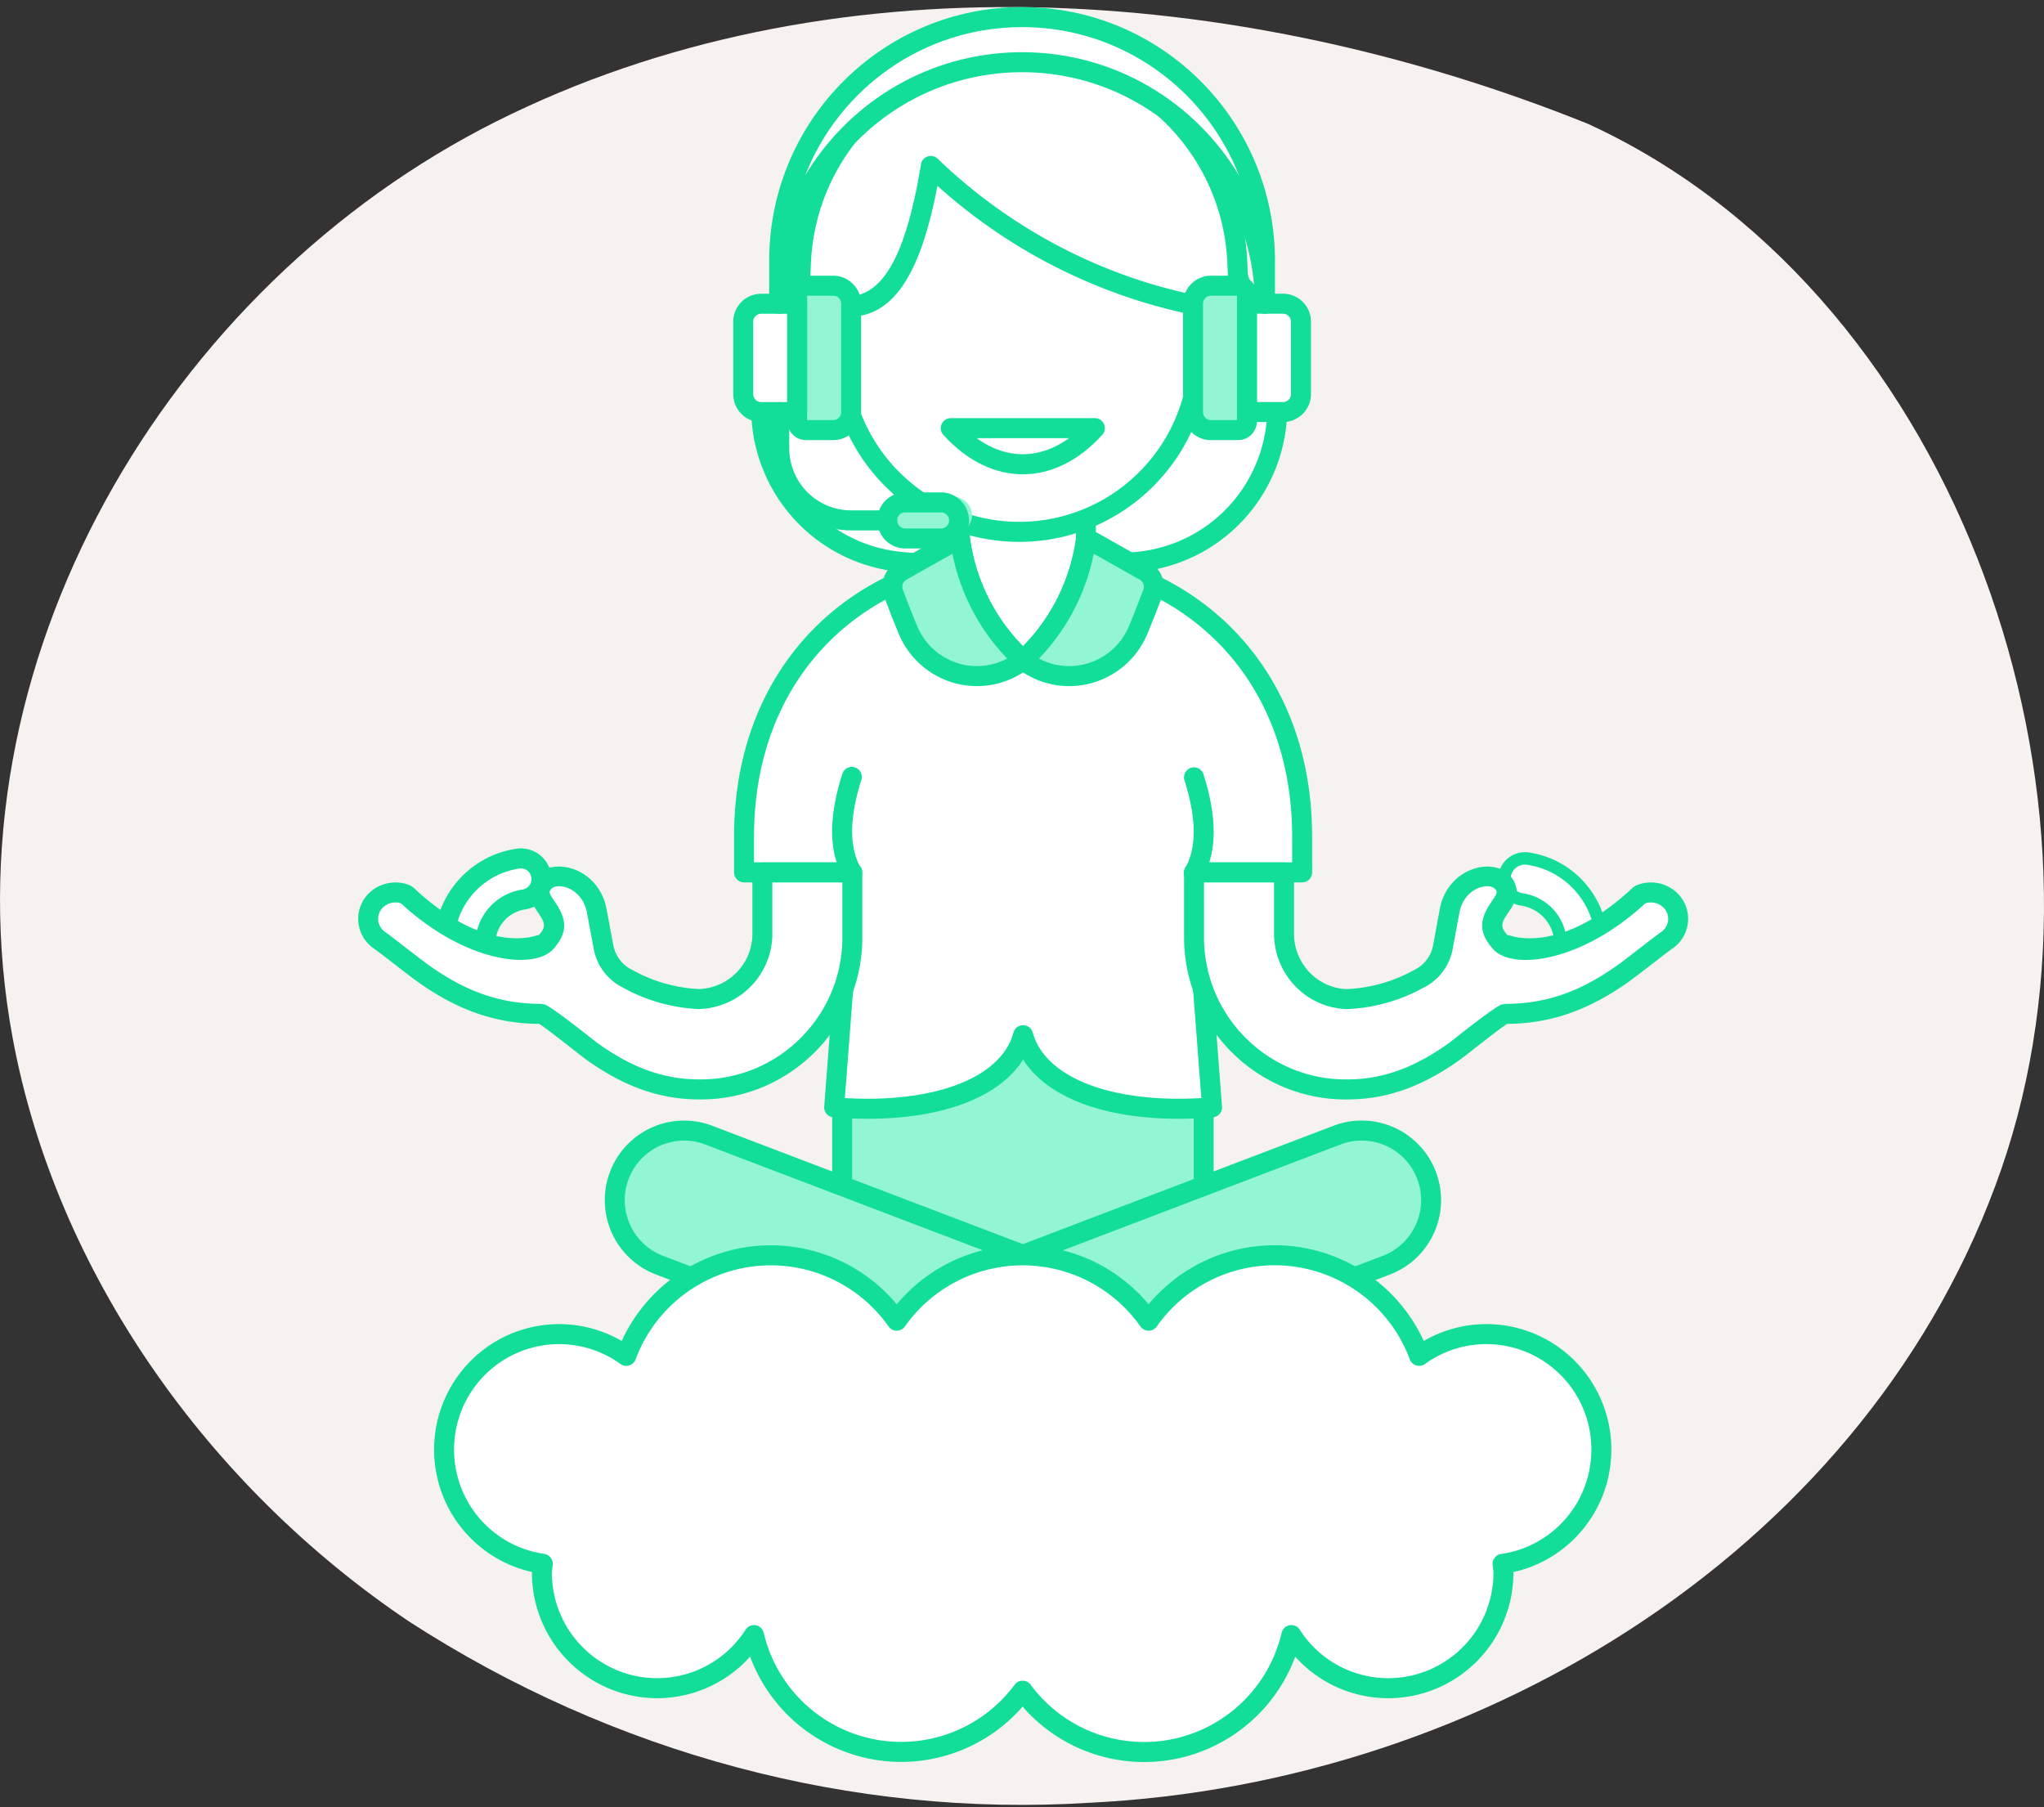 <svg width="164" height="145" viewBox="0 0 164 145" version="1.1" xmlns="http://www.w3.org/2000/svg"><rect x="0" y="0" width="164" height="145" fill="#333333" stroke="none"/><g id="/zorgverzekering" stroke="none" stroke-width="1" fill="none" fill-rule="evenodd"><g id="Desktop-/zorgverzekering-technical" transform="translate(-1478 -1770)" fill-rule="nonzero"><g id="Big-USP-Copy" transform="translate(616 1529)"><g id="25---happiness" transform="translate(862 232)"><path d="M160.578 102.787c10.284-29.673-3.224-69.456-32.303-83.444l-.886-.415C98.986 7.502 66.207 5.5 39.817 18.744 13.43 31.99-4.54 62.248 1.01 92.246c3.486 18.885 15.72 36.036 31.802 46.842 16.42 10.632 35.583 15.74 54.574 14.55 31.956-1.53 62.787-20.845 73.193-50.85z" id="Path" fill="#F6F2F0"/><g id="customer-service-cloud-4-customer-support-call-center-zen-cloud-headset-assistant-help-female" transform="translate(28.017 9.567)"><g id="Group" transform="translate(.39)"><path d="M73.576 28.68c-3.075-8.07-2.593-6.507-2.7-7.99-.3-9.487-8.052-17.022-17.512-17.022S36.152 11.203 35.852 20.69c-.107 1.483.375-.08-2.7 7.99a12.443 12.443 0 0 0 1.616 10.412 12.36 12.36 0 0 0 9.013 5.41c3.225.322 6.42.49 9.584.504 3.163-.02 6.357-.187 9.581-.503a12.36 12.36 0 0 0 9.014-5.41 12.443 12.443 0 0 0 1.616-10.414z" id="Path" fill="#FFF"/><path d="M53.364 2.864c-9.736 0-17.741 7.632-18.292 17.33l-.052 1.158-.03.171-.03.113-.102.316c-.172.498-2.161 5.673-2.454 6.44-1.117 3.83-.487 7.894 1.7 11.15a13.16 13.16 0 0 0 9.597 5.76c3.251.324 6.47.493 9.66.507a105.56 105.56 0 0 0 9.663-.507 13.161 13.161 0 0 0 9.6-5.76 13.248 13.248 0 0 0 1.72-11.088l-2.474-6.502-.103-.316a1.511 1.511 0 0 1-.06-.284l-.026-.609a6.61 6.61 0 0 0-.007-.111c-.312-9.888-8.418-17.768-18.31-17.768zm0 1.607c8.875 0 16.174 6.949 16.691 15.786l.059 1.248c.02.22.067.43.162.73l.08.242c.183.53 2.2 5.775 2.472 6.49.943 3.248.389 6.817-1.532 9.676a11.56 11.56 0 0 1-8.43 5.06c-3.198.314-6.368.48-9.506.5-3.13-.014-6.3-.18-9.5-.5a11.559 11.559 0 0 1-8.428-5.06 11.637 11.637 0 0 1-1.511-9.738l2.45-6.428c.151-.437.217-.697.243-.972l.036-.757c.288-9.086 7.686-16.277 16.714-16.277z" id="Path" fill="#12DE9A"/><g transform="translate(20.081 80.997)"><path id="Rectangle" fill="#92F6D5" d="M19.082.816H48.09v19.899H19.082z"/><path d="M48.09.012H19.082c-.442 0-.8.36-.8.804v19.899c0 .444.358.803.8.803H48.09c.442 0 .8-.36.8-.803V.815a.802.802 0 0 0-.8-.803zm-.8 1.605V19.91H19.881V1.617H47.29z" id="Rectangle" fill="#12DE9A"/><path d="M65.973 12.743c1.09 2.881-.354 6.103-3.225 7.198L35.45 30.34l-3.948-10.434L58.798 9.504a5.546 5.546 0 0 1 4.256.128 5.574 5.574 0 0 1 2.919 3.111z" id="Path" fill="#92F6D5"/><path d="M58.513 8.753L31.218 19.156a.804.804 0 0 0-.464 1.036l3.949 10.433a.8.8 0 0 0 1.033.466l27.296-10.4c3.284-1.252 4.936-4.937 3.69-8.233a6.376 6.376 0 0 0-3.34-3.558 6.344 6.344 0 0 0-4.869-.147zm4.212 1.612a4.771 4.771 0 0 1 2.5 2.663l.09.265a4.782 4.782 0 0 1-2.852 5.897L35.914 29.302l-3.38-8.93 26.548-10.117a4.747 4.747 0 0 1 3.325-.02l.318.13z" id="Path" fill="#12DE9A"/><g id="Path"><path d="M1.2 4.507a5.597 5.597 0 0 0 .127 4.269 5.569 5.569 0 0 0 3.099 2.929l27.294 10.4 3.95-10.434L8.375 1.27a5.544 5.544 0 0 0-4.254.127 5.572 5.572 0 0 0-2.92 3.11z" fill="#92F6D5" transform="translate(0 8.236)"/><path d="M3.791.666A6.374 6.374 0 0 0 .452 4.222a6.403 6.403 0 0 0 .145 4.883 6.37 6.37 0 0 0 3.545 3.35l27.294 10.4a.8.8 0 0 0 1.033-.466l3.95-10.433a.804.804 0 0 0-.464-1.036L8.659.52A6.342 6.342 0 0 0 4.15.517l-.359.149zm30.845 11.47l-3.38 8.932L4.71 10.954a4.767 4.767 0 0 1-2.652-2.507 4.791 4.791 0 0 1-.109-3.655 4.77 4.77 0 0 1 2.499-2.66 4.746 4.746 0 0 1 3.642-.11l26.546 10.113z" fill="#12DE9A" transform="translate(0 8.236)"/></g></g><g id="Path"><path d="M98.17 39.015c.432.063.873-.05 1.223-.313a1.66 1.66 0 0 0 .645-1.09c.538-3.79-2.082-7.3-5.858-7.85a1.65 1.65 0 0 0-1.867 1.404 1.655 1.655 0 0 0 1.398 1.874 3.624 3.624 0 0 1 3.059 4.101 1.656 1.656 0 0 0 1.4 1.874z" fill="#FFF" transform="translate(0 38.558)"/><path d="M98.17 39.015c.432.063.873-.05 1.223-.313a1.66 1.66 0 0 0 .645-1.09c.538-3.79-2.082-7.3-5.858-7.85a1.65 1.65 0 0 0-1.867 1.404 1.655 1.655 0 0 0 1.398 1.874 3.624 3.624 0 0 1 3.059 4.101 1.656 1.656 0 0 0 1.4 1.874z" stroke="#12DE9A" stroke-linecap="round" stroke-linejoin="round" transform="translate(0 38.558)"/><path d="M76.067 27.974c0-15-11.186-22.471-22.376-22.46h-.024c-11.19-.011-22.375 7.46-22.375 22.46v2.892h8.67l-1.44 18.85c7.29.603 13.888-1.214 15.161-5.784 1.272 4.566 7.87 6.384 15.16 5.784l-1.44-18.85h8.669l-.005-2.892z" fill="#FFF" transform="translate(0 38.558)"/><path d="M53.69 4.71h-.022c-13.015-.013-23.177 9.05-23.177 23.264v2.892l.013.144a.802.802 0 0 0 .788.66l7.806-.002-1.375 17.987a.802.802 0 0 0 .732.862l.53.04c6.651.45 12.112-1.068 14.47-4.336l.227-.34c2.28 3.588 8.102 5.222 15.227 4.636l.142-.025a.803.803 0 0 0 .591-.837l-1.376-17.987 7.806.001a.8.8 0 0 0 .8-.804l-.004-2.892c0-14.213-10.162-23.276-23.177-23.262zm.001 1.607l.506.004c11.924.218 21.07 8.556 21.07 21.653l.003 2.087-7.867.002-.137.011a.803.803 0 0 0-.662.853l1.378 18.042-.24.016c-7.006.358-12.276-1.635-13.288-5.269-.214-.771-1.3-.786-1.536-.021l-.092.3-.096.257c-1.336 3.29-6.452 5.076-13.107 4.733l-.242-.014 1.38-18.044-.002-.137a.802.802 0 0 0-.797-.727l-7.87-.002v-2.087c0-13.097 9.145-21.435 21.069-21.653l.53-.004z" fill="#12DE9A" transform="translate(0 38.558)"/><path d="M39.176 22.962a.8.8 0 1 1 1.527.484c-.953 3.026-.997 5.34-.062 7.04a.805.805 0 0 1-.314 1.091.8.8 0 0 1-1.088-.315c-1.188-2.159-1.135-4.896-.063-8.3zm27.976-.485a.8.8 0 0 1 1.005.524c1.072 3.404 1.125 6.14-.063 8.3a.8.8 0 0 1-1.087.315.805.805 0 0 1-.315-1.091c.935-1.702.891-4.015-.062-7.04a.804.804 0 0 1 .522-1.008z" fill="#12DE9A" transform="translate(0 38.558)"/><path d="M58.726 4.05V1.158H48.61V4.05a16.116 16.116 0 0 0 5.056 9.788 16.118 16.118 0 0 0 5.059-9.788z" fill="#FFF" transform="translate(0 38.558)"/><path d="M58.726.355H48.61a.802.802 0 0 0-.801.803V4.05c.516 4.049 2.396 7.688 5.316 10.38a.799.799 0 0 0 1.083 0 16.922 16.922 0 0 0 5.31-10.276l.007-2.996a.802.802 0 0 0-.8-.803zm-.801 1.607V4.05l-.082.546a15.294 15.294 0 0 1-3.914 7.853l-.262.269-.222-.228a15.316 15.316 0 0 1-4.04-8.543l.003-1.985h8.517z" fill="#12DE9A" transform="translate(0 38.558)"/><path d="M53.678 13.838l-.108.082a5.98 5.98 0 0 1-5.174.984 6.003 6.003 0 0 1-3.953-3.49A79.482 79.482 0 0 1 43.28 8.45c-.248-.67.028-1.42.65-1.768l4.684-2.64a16.118 16.118 0 0 0 5.064 9.795z" fill="#92F6D5" transform="translate(0 38.558)"/><path d="M48.222 3.343l-4.684 2.64a2.252 2.252 0 0 0-1.008 2.748l.434 1.15c.232.597.481 1.22.74 1.842a6.804 6.804 0 0 0 4.48 3.956 6.78 6.78 0 0 0 5.865-1.116l.11-.083c.4-.301.43-.894.06-1.234a15.313 15.313 0 0 1-4.811-9.305.8.8 0 0 0-1.186-.598zm-.212 1.96l.111.516a16.92 16.92 0 0 0 4.21 7.816l.071.073-.184.097a5.18 5.18 0 0 1-3.611.324 5.202 5.202 0 0 1-3.425-3.024 78.373 78.373 0 0 1-1.151-2.933.644.644 0 0 1 .288-.787l3.691-2.082z" fill="#12DE9A" transform="translate(0 38.558)"/><path d="M53.678 13.838l.111.082a5.979 5.979 0 0 0 5.174.985 6.002 6.002 0 0 0 3.953-3.492c.48-1.155.887-2.21 1.164-2.962a1.449 1.449 0 0 0-.652-1.768l-4.682-2.64a16.12 16.12 0 0 1-5.068 9.795z" fill="#92F6D5" transform="translate(0 38.558)"/><path d="M57.952 3.94a15.317 15.317 0 0 1-4.815 9.306.805.805 0 0 0 .066 1.238l.11.082a6.775 6.775 0 0 0 5.862 1.114 6.803 6.803 0 0 0 4.48-3.958l.507-1.248a76.08 76.08 0 0 0 .67-1.745 2.252 2.252 0 0 0-1.015-2.748l-4.678-2.638a.8.8 0 0 0-1.187.597zm1.286 1.88l.11-.517 3.688 2.08c.28.157.404.49.294.788l-.422 1.115a82.06 82.06 0 0 1-.73 1.818 5.2 5.2 0 0 1-3.426 3.026l-.333.08a5.18 5.18 0 0 1-3.28-.405l-.184-.097.072-.073a16.924 16.924 0 0 0 4.211-7.816z" fill="#12DE9A" transform="translate(0 38.558)"/><path d="M105.333 36.31a2.08 2.08 0 0 0 .034-3.412 2.263 2.263 0 0 0-2.194-.242c-6.479 6.074-11.049 3.994-11.209 3.804-1.827-2.088.987-2.99.447-4.378-.447-1.153-3.878-1.544-4.51 1.865l-.537 2.913a3.559 3.559 0 0 1-1.947 2.555 13.016 13.016 0 0 1-5.742 1.62 5.246 5.246 0 0 1-5.057-5.08v-5.081h-7.22v5.42c.122 6.698 5.6 12.047 12.278 11.986 6.862 0 10.914-5.435 12.673-6.06 6.691 0 10.436-4.172 12.984-5.91z" fill="#FFF" transform="translate(0 38.558)"/><path d="M68.197 31.676h5.619l.001 4.28c.106 3.213 2.655 5.773 5.83 5.881a13.87 13.87 0 0 0 5.641-1.447l.516-.272c1.207-.583 2.093-1.745 2.347-3.11l.538-2.914c.394-2.129 2.655-2.549 2.976-1.72.028.071.02.15-.056.3l-.146.25-.214.319c-.932 1.37-1.062 2.403.114 3.747l.107.117c1.6 1.58 6.894.95 11.893-3.537l.231-.214-.11.04a1.464 1.464 0 0 1 1.419.157 1.276 1.276 0 0 1-.02 2.092l-.289.209c-.793.59-2.565 1.987-3.118 2.384-2.901 2.085-5.671 3.179-9.127 3.179l-.268.046c-.673.239-3.956 2.897-4.245 3.104-2.628 1.882-5.197 2.91-8.16 2.91l-.389-.003c-6.067-.149-10.977-5.068-11.089-11.196l-.001-4.602zm24.362 4.236l.014.026c-.556-.635-.57-.913-.123-1.607l.432-.653.035-.058c.366-.622.486-1.197.24-1.83-.944-2.437-5.371-1.614-6.042 2.01l-.538 2.914a2.756 2.756 0 0 1-1.279 1.852l-.229.125a12.282 12.282 0 0 1-5.43 1.54c-2.27-.08-4.144-1.96-4.22-4.302v-5.055a.802.802 0 0 0-.801-.803h-7.22c-.442 0-.8.36-.8.803v5.42c.13 7.153 5.969 12.854 13.086 12.79 3.334 0 6.206-1.15 9.083-3.21l.504-.384c.891-.693 2.538-2.004 3.148-2.402l.11-.07-.18.005c3.832 0 6.908-1.214 10.06-3.479l.815-.614c.937-.719 2.23-1.732 2.56-1.957a2.885 2.885 0 0 0 .046-4.73 3.06 3.06 0 0 0-2.967-.328l-.237.154c-2.725 2.555-5.257 3.793-7.514 4.04-.784.085-1.48.042-2.061-.092l-.38-.102c-.07-.017-.113-.023-.112-.003z" fill="#12DE9A" transform="translate(0 38.558)"/><path d="M9.167 39.015a1.645 1.645 0 0 1-1.224-.313 1.656 1.656 0 0 1-.645-1.09c-.539-3.79 2.082-7.302 5.858-7.85a1.647 1.647 0 0 1 1.532.616 1.66 1.66 0 0 1 .234 1.639 1.651 1.651 0 0 1-1.297 1.023 3.626 3.626 0 0 0-3.057 4.101c.062.435-.05.877-.313 1.229a1.648 1.648 0 0 1-1.088.645z" fill="#FFF" transform="translate(0 38.558)"/><path d="M13.042 28.967c-4.214.612-7.138 4.53-6.536 8.759a2.46 2.46 0 0 0 .957 1.62 2.45 2.45 0 0 0 1.819.464 2.447 2.447 0 0 0 1.613-.958 2.464 2.464 0 0 0 .488-1.582l-.022-.243a2.824 2.824 0 0 1 2.153-3.15l.227-.042a2.451 2.451 0 0 0 1.924-1.52 2.466 2.466 0 0 0-.348-2.434 2.447 2.447 0 0 0-2.275-.914zm.228 1.59c.3-.043.6.078.788.317a.855.855 0 0 1-.547 1.37 4.43 4.43 0 0 0-3.735 5.01.854.854 0 0 1-.721.965.848.848 0 0 1-.964-.721c-.477-3.35 1.84-6.456 5.18-6.94z" fill="#12DE9A" transform="translate(0 38.558)"/><path d="M2.04 36.31a2.08 2.08 0 0 1-.034-3.412 2.263 2.263 0 0 1 2.194-.242c6.48 6.074 11.05 3.994 11.21 3.804 1.827-2.088-.987-2.99-.447-4.378.448-1.153 3.878-1.544 4.51 1.865l.544 2.908a3.559 3.559 0 0 0 1.947 2.555 13.016 13.016 0 0 0 5.739 1.62 5.246 5.246 0 0 0 5.058-5.074v-5.082h7.22v5.42c-.122 6.698-5.601 12.047-12.278 11.986-6.862 0-10.915-5.435-12.673-6.06-6.703 0-10.441-4.172-12.989-5.91z" fill="#FFF" transform="translate(0 38.558)"/><path d="M39.98 30.07h-7.22c-.442 0-.8.36-.8.804v5.082a4.439 4.439 0 0 1-4.285 4.27 12.19 12.19 0 0 1-5.325-1.52 2.782 2.782 0 0 1-1.547-1.998l-.545-2.909c-.67-3.623-5.095-4.445-6.042-2.009-.218.562-.148 1.08.127 1.624l.148.264.31.47c.567.833.601 1.102.006 1.782.078-.092-.192.02-.485.087-.582.134-1.277.177-2.061.091-2.257-.246-4.79-1.484-7.514-4.04l-.237-.153a3.061 3.061 0 0 0-2.967.328 2.885 2.885 0 0 0 .046 4.73l.459.338c.826.627 2.368 1.84 2.915 2.233l.497.35c2.814 1.926 5.605 3.005 8.97 3.12l.417.004.111.07c.766.5 3.168 2.44 3.653 2.787 2.877 2.06 5.749 3.208 9.09 3.208 7.11.065 12.95-5.636 13.08-12.775v-5.434a.802.802 0 0 0-.801-.803zm-6.421 1.606h5.619l.001 4.617c-.113 6.244-5.232 11.24-11.47 11.184-2.784 0-5.217-.903-7.675-2.567l-.493-.343c-.288-.207-3.571-2.865-4.244-3.104l-.268-.046c-3.27 0-5.923-.976-8.65-2.84l-.483-.339c-.637-.458-2.898-2.246-3.406-2.593a1.276 1.276 0 0 1-.02-2.092l.16-.1c.332-.176.72-.22 1.081-.119l.066.022-.124-.113c5.22 4.894 10.868 5.511 12.367 3.737 1.101-1.26 1.047-2.252.252-3.512l-.438-.666c-.14-.238-.16-.339-.126-.428.322-.83 2.582-.41 2.976 1.72l.545 2.91a4.362 4.362 0 0 0 2.124 2.992l.262.137a13.75 13.75 0 0 0 6.052 1.699l.32-.019a6.055 6.055 0 0 0 5.573-5.83l-.001-4.307z" fill="#12DE9A" transform="translate(0 38.558)"/></g><g id="Path"><path d="M32.589 12.063A42.942 42.942 0 0 1 11.049.837C9.892 7.906 7.913 12.643 3.694 12.063a2.895 2.895 0 0 0-2.89 2.9c0 1.602 1.294 2.9 2.89 2.9.06 0 .117-.014.176-.017C4.924 24.94 10.996 30.19 18.144 30.19c7.15 0 13.22-5.251 14.275-12.345.059 0 .117.017.178.017a2.895 2.895 0 0 0 2.89-2.9c0-1.601-1.294-2.9-2.89-2.9h-.008z" fill="#FFF" transform="translate(35.227 11.913)"/><path d="M10.259.706c-1.245 7.61-3.23 11.005-6.456 10.562-2.147-.008-3.8 1.65-3.8 3.695l.009.254a3.696 3.696 0 0 0 3.182 3.414l.036.188c1.455 7.051 7.66 12.175 14.914 12.175l.435-.006c7.067-.2 13.054-5.259 14.48-12.169l.034-.188a3.697 3.697 0 0 0 3.194-3.668 3.699 3.699 0 0 0-3.698-3.703C24.787 9.716 17.449 5.89 11.603.257a.8.8 0 0 0-1.344.45zm1.321 1.72l.148.134a43.735 43.735 0 0 0 20.707 10.292c1.315.015 2.251.953 2.251 2.111l-.01.215a2.094 2.094 0 0 1-1.866 1.871l-.184.011-.134-.015-.073-.003a.801.801 0 0 0-.792.685c-.996 6.701-6.73 11.66-13.483 11.66-6.752 0-12.486-4.959-13.482-11.66a.801.801 0 0 0-.835-.683l-.133.016a2.093 2.093 0 0 1-2.09-2.097c0-1.158.936-2.096 2.09-2.096 3.99.555 6.335-2.812 7.76-9.793l.126-.649z" fill="#12DE9A" transform="translate(35.227 11.913)"/><path d="M24.21 21.067H12.65c-.695 0-1.06.827-.593 1.343 3.818 4.217 8.928 4.217 12.746 0 .468-.516.103-1.343-.592-1.343zm-2.076 1.605l-.168.122c-2.275 1.563-4.796 1.563-7.071 0l-.17-.122h7.409z" fill="#12DE9A" transform="translate(35.227 11.913)"/></g><g id="Path"><path d="M8.017 33.942H5.851a.718.718 0 0 1-.72-.723V23.08a.723.723 0 0 1 .72-.724h2.166c.796 0 1.442.648 1.442 1.446v8.692c0 .384-.151.753-.421 1.024-.27.272-.638.425-1.02.425z" fill="#92F6D5" transform="translate(30.424)"/><path d="M8.017 21.552H5.851c-.402 0-.79.16-1.076.447a1.527 1.527 0 0 0-.445 1.081v10.14a1.526 1.526 0 0 0 1.523 1.525h2.164c.596 0 1.167-.237 1.587-.66.42-.423.657-.996.655-1.594v-8.69a2.246 2.246 0 0 0-2.242-2.249zM5.93 33.139v-9.982l2.088.002c.354 0 .641.287.641.642v8.692a.645.645 0 0 1-.64.646H5.928z" fill="#12DE9A" transform="translate(30.424)"/><path d="M2.242 32.495h2.882v-8.692H2.242c-.796 0-1.441.647-1.441 1.446v5.793a1.446 1.446 0 0 0 1.44 1.453z" fill="#FFF" transform="translate(30.424)"/><path d="M5.124 23H2.242A2.246 2.246 0 0 0 0 25.249v5.793a2.25 2.25 0 0 0 .653 1.594c.42.424.993.662 1.589.662h2.882c.442 0 .8-.36.8-.803v-8.692a.802.802 0 0 0-.8-.803zm-.802 1.606v7.085h-2.08a.64.64 0 0 1-.64-.645v-5.797l.012-.13a.641.641 0 0 1 .628-.513h2.08z" fill="#12DE9A" transform="translate(30.424)"/><path d="M38.334 33.942H40.5c.398 0 .72-.324.72-.723V23.08c0-.4-.322-.724-.72-.724h-2.166c-.796 0-1.441.648-1.441 1.446v8.692a1.439 1.439 0 0 0 1.441 1.45z" fill="#92F6D5" transform="translate(30.424)"/><path d="M40.5 21.552h-2.166a2.246 2.246 0 0 0-2.242 2.25v8.691a2.252 2.252 0 0 0 .655 1.592c.42.423.991.66 1.587.66H40.5c.84 0 1.521-.683 1.521-1.526V23.08c0-.844-.68-1.527-1.52-1.527zm-.08 1.607v9.98h-2.086a.64.64 0 0 1-.64-.644V23.8l.012-.13a.641.641 0 0 1 .628-.512h2.086z" fill="#12DE9A" transform="translate(30.424)"/><path d="M45.552 31.045c0 .799-.645 1.446-1.44 1.446h-2.883V23.8h2.882c.796 0 1.441.647 1.441 1.446v5.8z" fill="#FFF" transform="translate(30.424)"/><path d="M44.111 22.996H41.23c-.442 0-.8.36-.8.804v8.691c0 .444.358.804.8.804h2.882a2.246 2.246 0 0 0 2.242-2.25v-5.8a2.246 2.246 0 0 0-2.242-2.249zm-2.082 8.69v-7.085l2.082.002c.354 0 .64.288.64.643v5.8a.642.642 0 0 1-.64.642l-2.082-.002z" fill="#12DE9A" transform="translate(30.424)"/><path d="M42.665 23.803c-.097-10.73-8.794-19.378-19.49-19.378-10.695 0-19.392 8.647-19.489 19.378v-3.621C3.783 9.45 12.48.803 23.176.803c10.695 0 19.392 8.648 19.49 19.379v3.62z" fill="#FFF" transform="translate(30.424)"/><path d="M23.176 0C12.04 0 2.986 9.003 2.886 20.174v3.629l.014.168c.148.843 1.415.849 1.57 0l.017-.16C4.58 13.52 12.92 5.227 23.176 5.227S41.772 13.52 41.865 23.81c.01 1.066 1.6 1.06 1.6-.007v-3.621C43.366 9.002 34.31 0 23.176 0zm.472 1.612c7.515.187 13.936 4.827 16.728 11.399l.196.484-.016-.026C37.002 7.564 30.544 3.62 23.176 3.62l-.49.006C15.71 3.793 9.6 7.493 6.075 13.017l-.3.484.016-.043C8.53 6.513 15.286 1.607 23.176 1.607l.472.005z" fill="#12DE9A" transform="translate(30.424)"/><path d="M16.679 42.634h-2.883a1.444 1.444 0 0 1-1.44-1.446c0-.799.644-1.446 1.44-1.446h2.883a1.448 1.448 0 1 1 1.019 2.468 1.44 1.44 0 0 1-1.02.424z" fill="#92F6D5" transform="translate(30.424)"/><path d="M16.679 38.939h-2.883a2.246 2.246 0 0 0-2.241 2.249l.012.231c.145 1.17 1.096 2.018 2.23 2.018h2.882c.594 0 1.164-.237 1.585-.659.42-.421.656-.994.656-1.59l-.012-.231c-.145-1.17-1.096-2.018-2.23-2.018zm-2.883 1.606h2.883c.323 0 .595.243.635.561l.007.132a.635.635 0 0 1-.19.404.64.64 0 0 1-.452.189h-2.883a.641.641 0 0 1-.635-.561l-.007-.132c.002-.305.289-.593.642-.593z" fill="#12DE9A" transform="translate(30.424)"/><path d="M3.693 31.696a.8.8 0 0 1 .787.659l.013.144v2.892c0 1.324.524 2.593 1.457 3.529a4.966 4.966 0 0 0 3.188 1.45l.329.011h2.882c.442 0 .8.36.8.804a.803.803 0 0 1-.656.79l-.144.013H9.467a6.564 6.564 0 0 1-4.65-1.932 6.607 6.607 0 0 1-1.915-4.291l-.01-.374V32.5c0-.443.358-.803.8-.803z" fill="#12DE9A" transform="translate(30.424)"/></g><g id="Path"><path d="M93.703 17.012a9.26 9.26 0 0 0-5.008-8.26 9.199 9.199 0 0 0-9.61.723 12.39 12.39 0 0 0-10.004-7.963 12.365 12.365 0 0 0-11.697 5.142A12.365 12.365 0 0 0 47.28 1.408a12.365 12.365 0 0 0-10.104 5.246A12.365 12.365 0 0 0 25.48 1.511a12.39 12.39 0 0 0-10.006 7.963 9.204 9.204 0 0 0-10.478-.208A9.275 9.275 0 0 0 1.08 19.02a9.242 9.242 0 0 0 7.696 7.138c-.017.233-.07.456-.07.694a9.268 9.268 0 0 0 6.631 8.91 9.226 9.226 0 0 0 10.385-3.884 12.158 12.158 0 0 0 9.361 9.127 12.119 12.119 0 0 0 12.197-4.664 12.119 12.119 0 0 0 12.197 4.664 12.158 12.158 0 0 0 9.36-9.127 9.224 9.224 0 0 0 10.382 3.886 9.266 9.266 0 0 0 6.633-8.905c0-.238-.051-.461-.069-.694 4.541-.652 7.915-4.551 7.92-9.153z" fill="#FFF" transform="translate(6.405 98.739)"/><path d="M57.347 5.34l-.192-.226A13.162 13.162 0 0 0 47.242.605l-.457.008a13.163 13.163 0 0 0-9.455 4.5l-.194.227-.217-.257A13.158 13.158 0 0 0 25.339.714l-.452.067a13.187 13.187 0 0 0-9.656 7.157l-.163.342-.247-.14a10.003 10.003 0 0 0-10.304.456 10.08 10.08 0 0 0-4.255 10.6l.095.392c.93 3.494 3.652 6.2 7.096 7.125l.416.1v.04a10.07 10.07 0 0 0 7.205 9.677l.402.11c3.49.876 7.137-.197 9.601-2.717l.296-.318.071.191a12.953 12.953 0 0 0 9.438 7.989l.462.087c4.317.73 8.69-.782 11.638-3.972l.253-.287.255.288a12.914 12.914 0 0 0 12.107 3.894l.446-.1a12.955 12.955 0 0 0 8.997-7.897l.07-.192.016.02a10.021 10.021 0 0 0 10.28 2.908l.386-.122a10.071 10.071 0 0 0 6.816-9.149l.006-.441.36-.086c4.365-1.137 7.493-5.104 7.5-9.723a10.064 10.064 0 0 0-5.445-8.975l-.39-.19a9.998 9.998 0 0 0-8.959.287l-.258.145-.161-.341A13.184 13.184 0 0 0 69.15.709a13.158 13.158 0 0 0-11.585 4.374l-.218.257zm11.597-3.038a11.588 11.588 0 0 1 9.36 7.454.8.8 0 0 0 1.217.371 8.402 8.402 0 0 1 8.776-.66 8.458 8.458 0 0 1 4.575 7.543c-.005 4.206-3.09 7.767-7.24 8.36a.803.803 0 0 0-.685.855l.037.327.024.19c.005.047.007.082.007.117a8.465 8.465 0 0 1-6.06 8.133 8.427 8.427 0 0 1-9.482-3.548.8.8 0 0 0-1.453.25 11.356 11.356 0 0 1-8.746 8.527A11.32 11.32 0 0 1 47.88 35.86a.799.799 0 0 0-1.286 0 11.32 11.32 0 0 1-11.388 4.352 11.356 11.356 0 0 1-8.743-8.519.8.8 0 0 0-1.453-.249 8.427 8.427 0 0 1-9.484 3.546 8.465 8.465 0 0 1-6.056-8.136l.015-.201.044-.338.008-.09a.803.803 0 0 0-.684-.861 8.44 8.44 0 0 1-7.029-6.519A8.47 8.47 0 0 1 5.4 9.936a8.406 8.406 0 0 1 9.57.19.8.8 0 0 0 1.217-.37 11.588 11.588 0 0 1 9.358-7.448 11.564 11.564 0 0 1 10.94 4.81.8.8 0 0 0 1.306 0 11.567 11.567 0 0 1 9.451-4.906c3.757 0 7.281 1.829 9.451 4.906a.8.8 0 0 0 1.308 0 11.564 11.564 0 0 1 10.943-4.816z" fill="#12DE9A" transform="translate(6.405 98.739)"/></g></g></g></g></g></g></g></svg>